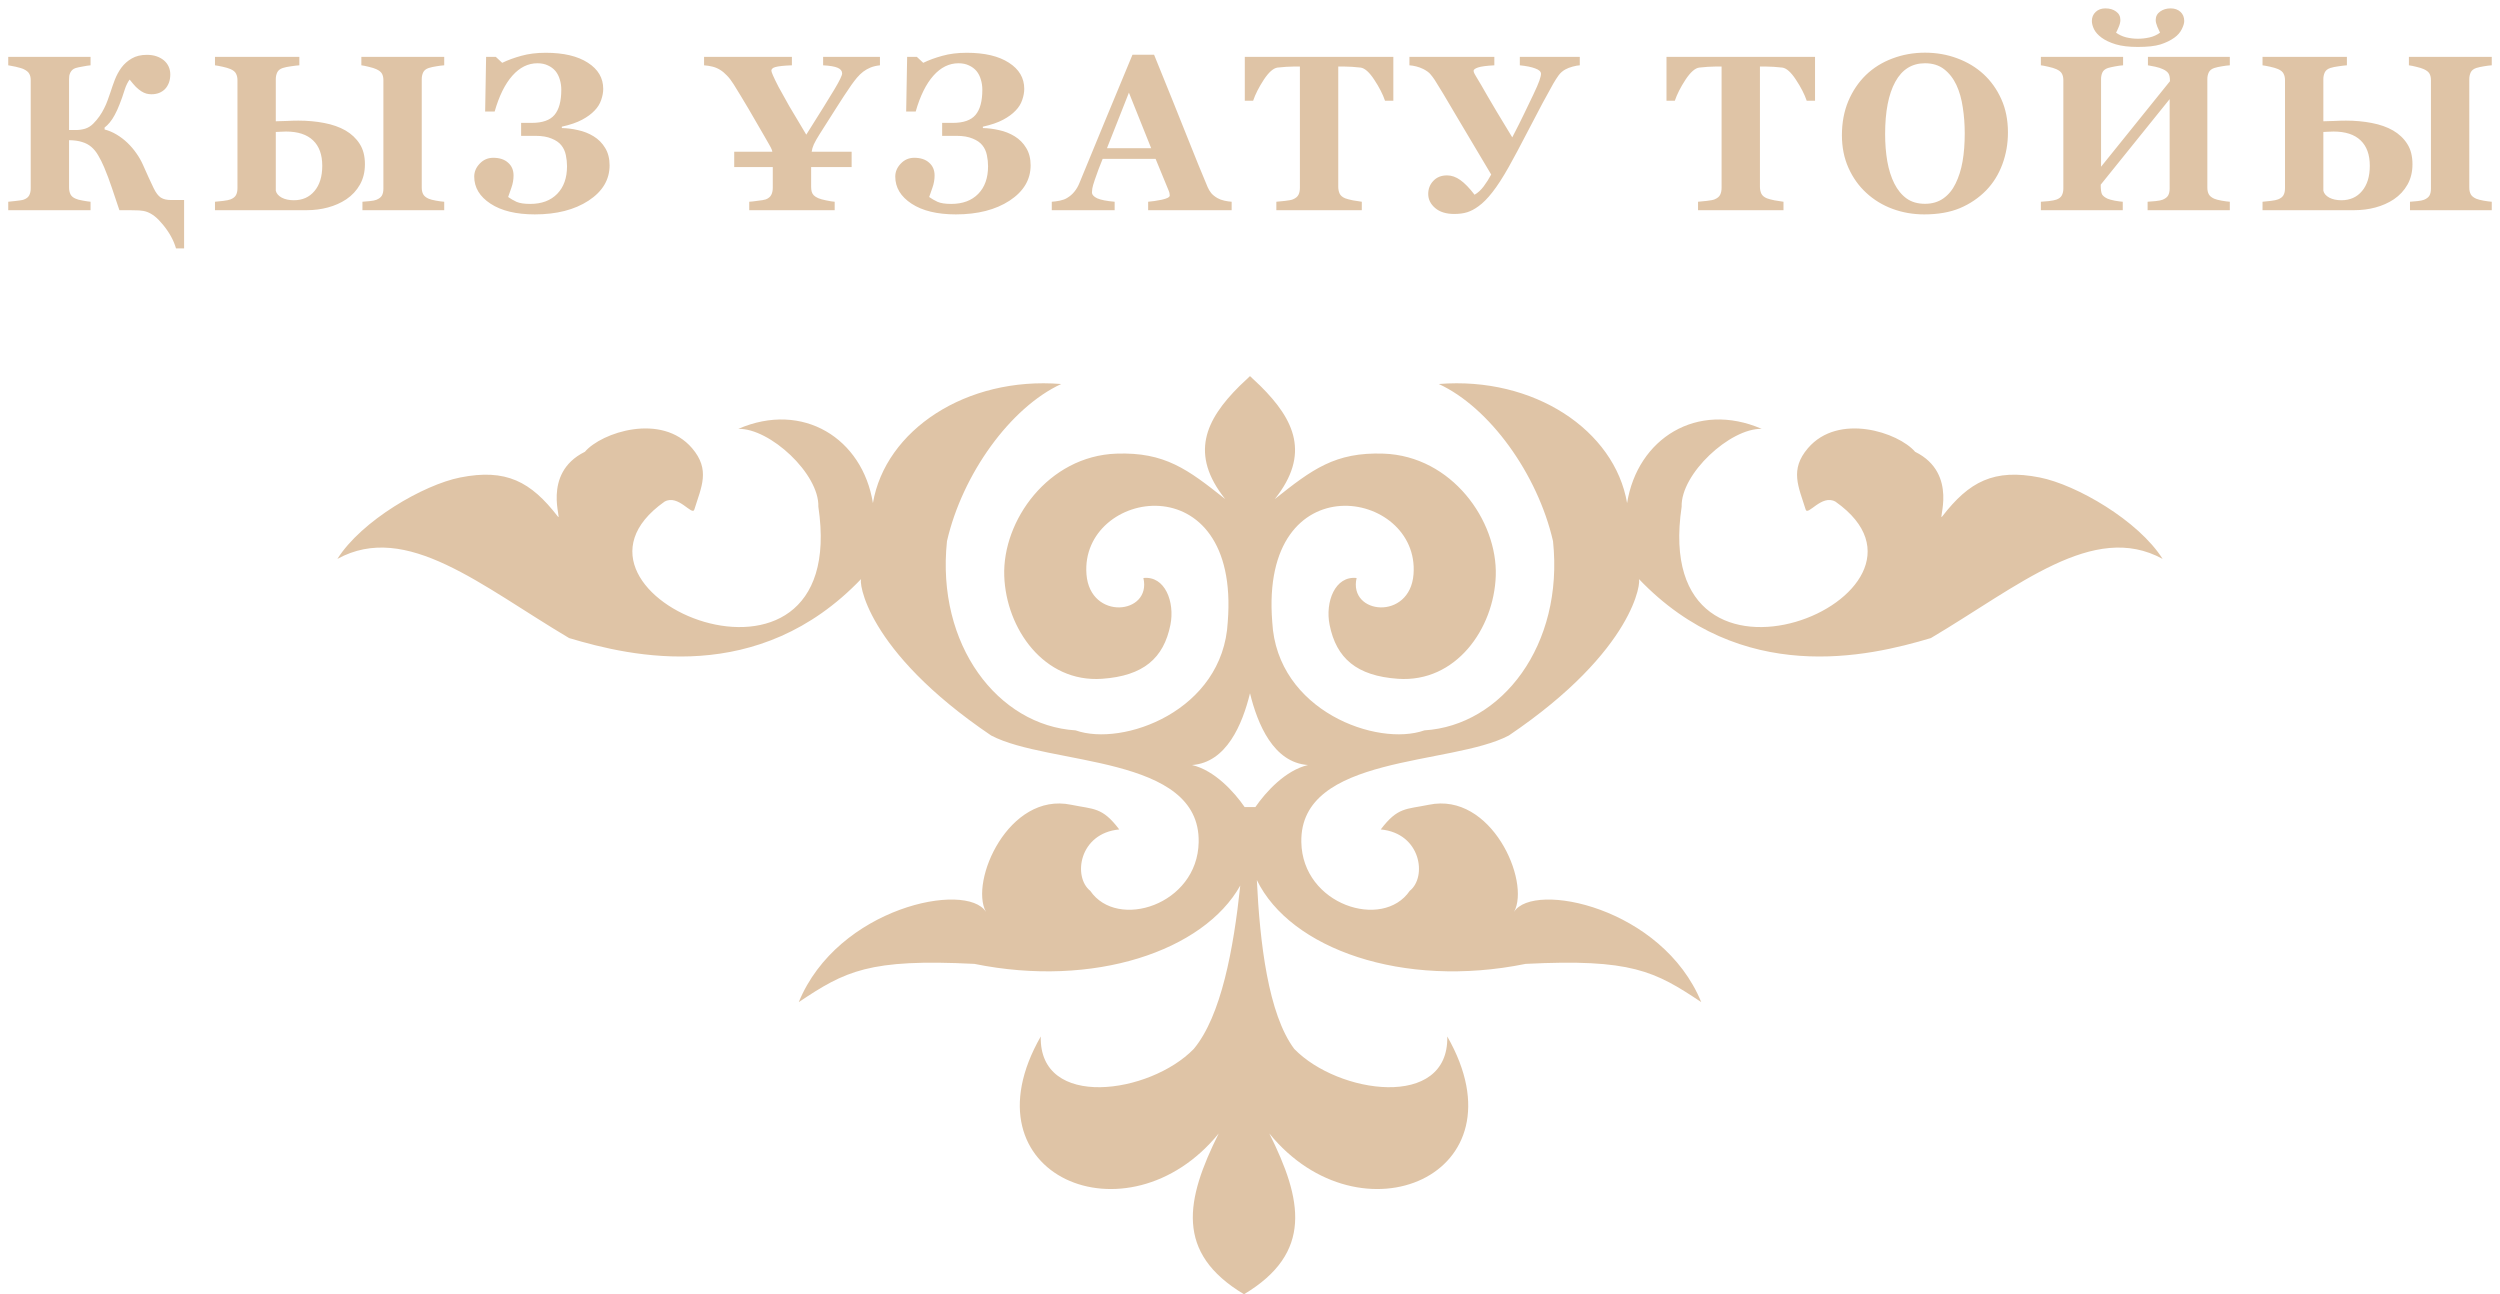 <?xml version="1.0" encoding="UTF-8"?> <svg xmlns="http://www.w3.org/2000/svg" width="226" height="117" viewBox="0 0 226 117" fill="none"> <path d="M0.745 5.143H8.186V5.904C8.095 5.911 7.987 5.924 7.864 5.943C7.74 5.963 7.613 5.986 7.483 6.012C7.359 6.031 7.239 6.054 7.121 6.08C7.004 6.106 6.913 6.129 6.848 6.148C6.724 6.188 6.623 6.243 6.545 6.314C6.467 6.386 6.405 6.467 6.36 6.559C6.314 6.65 6.282 6.747 6.262 6.852C6.249 6.949 6.243 7.047 6.243 7.145V11.754H6.877C7.151 11.754 7.421 11.715 7.688 11.637C7.961 11.552 8.205 11.402 8.42 11.188C8.642 10.966 8.834 10.738 8.996 10.504C9.159 10.27 9.299 10.032 9.416 9.791C9.54 9.55 9.644 9.309 9.729 9.068C9.82 8.827 9.905 8.587 9.983 8.346C10.1 7.981 10.233 7.6 10.383 7.203C10.54 6.806 10.738 6.441 10.979 6.109C11.226 5.777 11.536 5.504 11.907 5.289C12.278 5.068 12.737 4.957 13.284 4.957C13.609 4.957 13.902 5.003 14.162 5.094C14.423 5.185 14.644 5.309 14.827 5.465C15.009 5.621 15.149 5.807 15.246 6.021C15.344 6.236 15.393 6.471 15.393 6.725C15.393 7.011 15.351 7.265 15.266 7.486C15.181 7.708 15.064 7.896 14.915 8.053C14.765 8.202 14.586 8.32 14.377 8.404C14.169 8.482 13.941 8.521 13.694 8.521C13.537 8.521 13.384 8.502 13.235 8.463C13.091 8.424 12.942 8.355 12.786 8.258C12.629 8.16 12.463 8.027 12.287 7.857C12.118 7.682 11.929 7.46 11.721 7.193C11.643 7.291 11.565 7.418 11.487 7.574C11.409 7.724 11.337 7.903 11.272 8.111C11.116 8.613 10.963 9.049 10.813 9.42C10.67 9.791 10.523 10.113 10.373 10.387C10.23 10.654 10.081 10.882 9.924 11.07C9.774 11.253 9.618 11.406 9.455 11.529V11.705C9.833 11.803 10.194 11.956 10.54 12.164C10.891 12.372 11.216 12.62 11.516 12.906C11.816 13.193 12.086 13.508 12.327 13.854C12.567 14.192 12.769 14.547 12.932 14.918C13.121 15.348 13.29 15.725 13.44 16.051C13.59 16.376 13.739 16.695 13.889 17.008C13.993 17.223 14.097 17.398 14.202 17.535C14.306 17.672 14.42 17.783 14.543 17.867C14.674 17.945 14.813 18.001 14.963 18.033C15.12 18.066 15.295 18.082 15.491 18.082H16.643V22.457H15.911C15.702 21.728 15.308 21.012 14.729 20.309C14.456 19.977 14.205 19.723 13.977 19.547C13.749 19.371 13.521 19.241 13.293 19.156C13.066 19.078 12.821 19.033 12.561 19.02C12.3 19.006 12.004 19 11.672 19H10.793C10.566 18.329 10.341 17.662 10.12 16.998C9.898 16.334 9.664 15.709 9.416 15.123C9.241 14.713 9.062 14.355 8.879 14.049C8.704 13.743 8.498 13.489 8.264 13.287C8.03 13.085 7.75 12.935 7.424 12.838C7.105 12.734 6.711 12.678 6.243 12.672V16.959C6.243 17.18 6.285 17.382 6.37 17.564C6.461 17.74 6.62 17.874 6.848 17.965C6.907 17.991 6.991 18.02 7.102 18.053C7.219 18.079 7.343 18.105 7.473 18.131C7.61 18.157 7.743 18.18 7.873 18.199C8.004 18.219 8.108 18.232 8.186 18.238V19H0.745V18.238C1.005 18.212 1.217 18.189 1.379 18.17C1.542 18.15 1.676 18.134 1.78 18.121C1.884 18.108 1.962 18.095 2.014 18.082C2.066 18.069 2.112 18.056 2.151 18.043C2.385 17.958 2.548 17.831 2.639 17.662C2.73 17.486 2.776 17.281 2.776 17.047V7.242C2.776 7.014 2.733 6.826 2.649 6.676C2.571 6.52 2.405 6.38 2.151 6.256C2.073 6.217 1.965 6.178 1.829 6.139C1.692 6.1 1.552 6.064 1.409 6.031C1.265 5.999 1.132 5.973 1.008 5.953C0.885 5.927 0.797 5.911 0.745 5.904V5.143ZM29.132 14.986C29.132 13.984 28.855 13.219 28.302 12.691C27.748 12.158 26.931 11.891 25.85 11.891C25.72 11.891 25.551 11.897 25.343 11.91C25.134 11.917 24.997 11.923 24.932 11.93V17.242C24.991 17.496 25.17 17.704 25.47 17.867C25.769 18.023 26.134 18.102 26.563 18.102C27.345 18.102 27.966 17.825 28.428 17.271C28.897 16.718 29.132 15.956 29.132 14.986ZM32.989 14.85C32.989 15.54 32.839 16.152 32.54 16.686C32.24 17.219 31.83 17.662 31.309 18.014C30.808 18.346 30.251 18.593 29.64 18.756C29.034 18.919 28.406 19 27.755 19H19.434V18.238C19.623 18.219 19.874 18.193 20.186 18.16C20.499 18.121 20.717 18.076 20.841 18.023C21.075 17.932 21.238 17.805 21.329 17.643C21.42 17.48 21.466 17.271 21.466 17.018V7.242C21.466 7.021 21.423 6.829 21.339 6.666C21.261 6.497 21.095 6.357 20.841 6.246C20.658 6.168 20.417 6.096 20.118 6.031C19.819 5.966 19.591 5.924 19.434 5.904V5.143H27.061V5.904C26.86 5.917 26.609 5.947 26.309 5.992C26.01 6.031 25.759 6.083 25.557 6.148C25.31 6.233 25.144 6.367 25.059 6.549C24.975 6.731 24.932 6.93 24.932 7.145V10.963C25.232 10.956 25.561 10.947 25.919 10.934C26.283 10.914 26.635 10.904 26.973 10.904C27.8 10.904 28.581 10.976 29.317 11.119C30.059 11.262 30.697 11.487 31.231 11.793C31.778 12.112 32.208 12.519 32.52 13.014C32.833 13.502 32.989 14.114 32.989 14.85ZM40.157 19H32.764V18.238C32.947 18.225 33.168 18.206 33.428 18.18C33.695 18.154 33.894 18.115 34.024 18.062C34.265 17.965 34.431 17.838 34.522 17.682C34.613 17.519 34.659 17.314 34.659 17.066V7.242C34.659 7.014 34.617 6.822 34.532 6.666C34.447 6.51 34.278 6.373 34.024 6.256C33.855 6.178 33.627 6.106 33.341 6.041C33.061 5.969 32.836 5.924 32.667 5.904V5.143H40.157V5.904C39.949 5.917 39.714 5.947 39.454 5.992C39.194 6.031 38.959 6.083 38.751 6.148C38.503 6.233 38.337 6.367 38.253 6.549C38.168 6.731 38.126 6.93 38.126 7.145V16.959C38.126 17.193 38.168 17.392 38.253 17.555C38.337 17.717 38.503 17.854 38.751 17.965C38.907 18.03 39.132 18.088 39.425 18.141C39.724 18.193 39.968 18.225 40.157 18.238V19ZM53.661 12.32C54.097 12.587 54.446 12.939 54.706 13.375C54.973 13.811 55.107 14.335 55.107 14.947C55.107 16.243 54.472 17.307 53.202 18.141C51.933 18.967 50.315 19.381 48.349 19.381C46.663 19.381 45.328 19.059 44.345 18.414C43.362 17.77 42.87 16.953 42.87 15.963C42.87 15.527 43.036 15.136 43.368 14.791C43.7 14.44 44.107 14.264 44.589 14.264C45.156 14.264 45.601 14.41 45.927 14.703C46.259 14.99 46.425 15.377 46.425 15.865C46.425 16.236 46.36 16.604 46.23 16.969C46.106 17.327 46.008 17.607 45.937 17.809C46.165 17.971 46.419 18.118 46.698 18.248C46.985 18.372 47.395 18.434 47.929 18.434C48.964 18.434 49.778 18.131 50.37 17.525C50.963 16.92 51.259 16.087 51.259 15.025C51.259 14.693 51.223 14.358 51.152 14.02C51.08 13.675 50.943 13.378 50.741 13.131C50.546 12.883 50.253 12.682 49.862 12.525C49.478 12.363 49 12.281 48.427 12.281H47.109V11.109H48.066C49.036 11.109 49.722 10.868 50.126 10.387C50.536 9.905 50.741 9.146 50.741 8.111C50.741 7.786 50.696 7.477 50.605 7.184C50.52 6.891 50.39 6.637 50.214 6.422C50.032 6.207 49.804 6.038 49.531 5.914C49.264 5.784 48.948 5.719 48.583 5.719C47.737 5.719 46.982 6.093 46.318 6.842C45.654 7.59 45.12 8.671 44.716 10.084H43.857L43.944 5.143H44.823L45.4 5.68C45.907 5.432 46.484 5.221 47.128 5.045C47.773 4.863 48.508 4.771 49.335 4.771C50.95 4.771 52.219 5.071 53.144 5.67C54.068 6.262 54.531 7.05 54.531 8.033C54.531 8.352 54.469 8.688 54.345 9.039C54.228 9.391 54.029 9.71 53.749 9.996C53.469 10.296 53.092 10.572 52.616 10.826C52.141 11.08 51.532 11.288 50.79 11.451V11.578C51.259 11.585 51.747 11.646 52.255 11.764C52.769 11.874 53.238 12.06 53.661 12.32ZM76.988 15.104H73.326V16.881C73.326 17.044 73.342 17.19 73.375 17.32C73.408 17.444 73.469 17.555 73.561 17.652C73.658 17.75 73.795 17.838 73.971 17.916C74.147 17.988 74.378 18.053 74.664 18.111C74.846 18.15 75.003 18.18 75.133 18.199C75.263 18.219 75.37 18.232 75.455 18.238V19H67.731V18.238C67.809 18.232 67.919 18.222 68.062 18.209C68.206 18.189 68.352 18.17 68.502 18.15C68.658 18.131 68.805 18.111 68.941 18.092C69.078 18.066 69.176 18.043 69.234 18.023C69.475 17.926 69.638 17.789 69.723 17.613C69.814 17.438 69.859 17.226 69.859 16.979V15.104H66.373V13.717H69.82L69.781 13.56C69.736 13.437 69.658 13.281 69.547 13.092C69.436 12.903 69.293 12.652 69.117 12.34C68.609 11.448 68.124 10.611 67.662 9.83C67.2 9.049 66.754 8.313 66.324 7.623C66.122 7.298 65.917 7.031 65.709 6.822C65.507 6.607 65.299 6.435 65.084 6.305C64.869 6.174 64.641 6.08 64.4 6.021C64.166 5.963 63.915 5.924 63.648 5.904V5.143H71.588V5.904C71.217 5.917 70.911 5.937 70.67 5.963C70.429 5.989 70.237 6.021 70.094 6.061C69.957 6.1 69.863 6.148 69.811 6.207C69.758 6.259 69.732 6.321 69.732 6.393C69.732 6.451 69.781 6.594 69.879 6.822C69.977 7.05 70.143 7.392 70.377 7.848C70.618 8.297 70.94 8.876 71.344 9.586C71.754 10.289 72.268 11.152 72.887 12.174C74.124 10.214 74.973 8.847 75.436 8.072C75.898 7.298 76.129 6.819 76.129 6.637C76.129 6.415 75.995 6.246 75.728 6.129C75.462 6.012 75.022 5.937 74.41 5.904V5.143H79.547V5.904C79.234 5.937 78.954 6.002 78.707 6.1C78.466 6.197 78.242 6.324 78.033 6.48C77.831 6.637 77.643 6.819 77.467 7.027C77.297 7.229 77.128 7.451 76.959 7.691C76.523 8.323 76.077 9 75.621 9.723C75.165 10.439 74.661 11.233 74.107 12.105C73.86 12.496 73.681 12.812 73.57 13.053C73.466 13.287 73.401 13.508 73.375 13.717H76.988V15.104ZM91.723 12.32C92.159 12.587 92.508 12.939 92.768 13.375C93.035 13.811 93.168 14.335 93.168 14.947C93.168 16.243 92.534 17.307 91.264 18.141C89.995 18.967 88.377 19.381 86.41 19.381C84.724 19.381 83.39 19.059 82.407 18.414C81.424 17.77 80.932 16.953 80.932 15.963C80.932 15.527 81.098 15.136 81.43 14.791C81.762 14.44 82.169 14.264 82.651 14.264C83.217 14.264 83.663 14.41 83.989 14.703C84.321 14.99 84.487 15.377 84.487 15.865C84.487 16.236 84.422 16.604 84.291 16.969C84.168 17.327 84.07 17.607 83.998 17.809C84.226 17.971 84.48 18.118 84.76 18.248C85.047 18.372 85.457 18.434 85.991 18.434C87.026 18.434 87.84 18.131 88.432 17.525C89.025 16.92 89.321 16.087 89.321 15.025C89.321 14.693 89.285 14.358 89.213 14.02C89.142 13.675 89.005 13.378 88.803 13.131C88.608 12.883 88.315 12.682 87.924 12.525C87.54 12.363 87.062 12.281 86.489 12.281H85.17V11.109H86.127C87.097 11.109 87.784 10.868 88.188 10.387C88.598 9.905 88.803 9.146 88.803 8.111C88.803 7.786 88.758 7.477 88.666 7.184C88.582 6.891 88.452 6.637 88.276 6.422C88.094 6.207 87.866 6.038 87.592 5.914C87.325 5.784 87.01 5.719 86.645 5.719C85.799 5.719 85.043 6.093 84.379 6.842C83.715 7.59 83.181 8.671 82.778 10.084H81.918L82.006 5.143H82.885L83.461 5.68C83.969 5.432 84.545 5.221 85.19 5.045C85.834 4.863 86.57 4.771 87.397 4.771C89.011 4.771 90.281 5.071 91.206 5.67C92.13 6.262 92.592 7.05 92.592 8.033C92.592 8.352 92.53 8.688 92.407 9.039C92.29 9.391 92.091 9.71 91.811 9.996C91.531 10.296 91.153 10.572 90.678 10.826C90.203 11.08 89.594 11.288 88.852 11.451V11.578C89.321 11.585 89.809 11.646 90.317 11.764C90.831 11.874 91.3 12.06 91.723 12.32ZM111.341 19H103.792V18.238C104.143 18.212 104.557 18.15 105.032 18.053C105.507 17.949 105.745 17.822 105.745 17.672C105.745 17.62 105.738 17.561 105.725 17.496C105.719 17.431 105.693 17.343 105.647 17.232L104.466 14.361H99.68C99.57 14.628 99.446 14.941 99.309 15.299C99.179 15.657 99.065 15.976 98.968 16.256C98.844 16.62 98.769 16.884 98.743 17.047C98.723 17.21 98.714 17.324 98.714 17.389C98.714 17.597 98.87 17.776 99.182 17.926C99.501 18.069 100.029 18.173 100.764 18.238V19H95.081V18.238C95.296 18.225 95.537 18.193 95.803 18.141C96.077 18.082 96.292 18.004 96.448 17.906C96.715 17.75 96.94 17.558 97.122 17.33C97.311 17.102 97.467 16.832 97.591 16.52C98.346 14.69 99.101 12.857 99.856 11.021C100.618 9.186 101.458 7.161 102.376 4.947H104.329C105.605 8.085 106.604 10.566 107.327 12.389C108.05 14.212 108.665 15.722 109.173 16.92C109.257 17.115 109.365 17.294 109.495 17.457C109.625 17.613 109.811 17.763 110.052 17.906C110.234 18.01 110.445 18.088 110.686 18.141C110.927 18.193 111.145 18.225 111.341 18.238V19ZM104.065 13.395L102.054 8.375L100.071 13.395H104.065ZM125.958 9.107H125.206C125.004 8.515 124.679 7.88 124.23 7.203C123.787 6.526 123.377 6.161 122.999 6.109C122.791 6.083 122.534 6.061 122.228 6.041C121.922 6.021 121.658 6.012 121.437 6.012H120.978V16.881C120.978 17.115 121.02 17.324 121.105 17.506C121.189 17.682 121.355 17.822 121.603 17.926C121.752 17.984 121.984 18.046 122.296 18.111C122.615 18.17 122.885 18.212 123.107 18.238V19H115.382V18.238C115.571 18.219 115.835 18.193 116.173 18.16C116.518 18.121 116.752 18.076 116.876 18.023C117.13 17.919 117.299 17.779 117.384 17.604C117.469 17.428 117.511 17.219 117.511 16.979V6.012H117.052C116.831 6.012 116.567 6.021 116.261 6.041C115.955 6.061 115.698 6.083 115.489 6.109C115.112 6.161 114.698 6.526 114.249 7.203C113.807 7.88 113.484 8.515 113.282 9.107H112.53V5.143H125.958V9.107ZM142.812 5.904C142.649 5.911 142.435 5.95 142.168 6.021C141.901 6.093 141.676 6.181 141.494 6.285C141.259 6.415 141.061 6.591 140.898 6.812C140.742 7.027 140.582 7.275 140.42 7.555C139.84 8.577 139.13 9.902 138.291 11.529C137.451 13.15 136.819 14.335 136.396 15.084C135.849 16.054 135.354 16.819 134.912 17.379C134.476 17.939 134.056 18.362 133.652 18.648C133.307 18.902 132.968 19.081 132.636 19.186C132.304 19.29 131.914 19.342 131.464 19.342C130.729 19.342 130.153 19.163 129.736 18.805C129.319 18.447 129.111 18.023 129.111 17.535C129.111 17.073 129.264 16.679 129.57 16.354C129.882 16.021 130.296 15.855 130.81 15.855C131.22 15.855 131.621 15.995 132.011 16.275C132.402 16.549 132.832 16.991 133.3 17.604C133.606 17.428 133.883 17.174 134.13 16.842C134.378 16.51 134.602 16.155 134.804 15.777C133.945 14.345 132.955 12.682 131.836 10.787C130.722 8.886 130.009 7.698 129.697 7.223C129.567 7.027 129.436 6.855 129.306 6.705C129.183 6.555 128.974 6.402 128.681 6.246C128.453 6.135 128.232 6.054 128.017 6.002C127.809 5.95 127.607 5.917 127.412 5.904V5.143H135.088V5.904C134.371 5.943 133.88 6.008 133.613 6.1C133.346 6.191 133.213 6.292 133.213 6.402C133.213 6.474 133.242 6.565 133.3 6.676C133.365 6.786 133.414 6.871 133.447 6.93C133.753 7.431 134.091 8.01 134.463 8.668C134.834 9.319 135.582 10.569 136.709 12.418C137.151 11.565 137.506 10.859 137.773 10.299C138.046 9.732 138.326 9.15 138.613 8.551C138.88 7.991 139.062 7.571 139.16 7.291C139.257 7.005 139.306 6.799 139.306 6.676C139.306 6.474 139.134 6.311 138.789 6.188C138.45 6.057 137.985 5.963 137.392 5.904V5.143H142.812V5.904ZM164.079 9.107H163.327C163.125 8.515 162.799 7.88 162.35 7.203C161.907 6.526 161.497 6.161 161.12 6.109C160.911 6.083 160.654 6.061 160.348 6.041C160.042 6.021 159.778 6.012 159.557 6.012H159.098V16.881C159.098 17.115 159.14 17.324 159.225 17.506C159.31 17.682 159.476 17.822 159.723 17.926C159.873 17.984 160.104 18.046 160.416 18.111C160.735 18.17 161.006 18.212 161.227 18.238V19H153.502V18.238C153.691 18.219 153.955 18.193 154.293 18.16C154.638 18.121 154.873 18.076 154.996 18.023C155.25 17.919 155.42 17.779 155.504 17.604C155.589 17.428 155.631 17.219 155.631 16.979V6.012H155.172C154.951 6.012 154.687 6.021 154.381 6.041C154.075 6.061 153.818 6.083 153.61 6.109C153.232 6.161 152.819 6.526 152.37 7.203C151.927 7.88 151.605 8.515 151.403 9.107H150.651V5.143H164.079V9.107ZM179.292 6.686C179.975 7.311 180.516 8.066 180.913 8.951C181.317 9.837 181.518 10.846 181.518 11.979C181.518 12.988 181.349 13.948 181.011 14.859C180.672 15.771 180.184 16.555 179.546 17.213C178.875 17.896 178.087 18.43 177.182 18.814C176.277 19.192 175.2 19.381 173.95 19.381C172.941 19.381 171.987 19.215 171.089 18.883C170.19 18.551 169.399 18.069 168.716 17.438C168.039 16.819 167.501 16.067 167.104 15.182C166.707 14.296 166.509 13.31 166.509 12.223C166.509 11.09 166.701 10.065 167.085 9.146C167.475 8.222 168.009 7.431 168.686 6.773C169.357 6.129 170.151 5.634 171.069 5.289C171.994 4.938 172.977 4.762 174.018 4.762C175.054 4.762 176.024 4.931 176.929 5.27C177.84 5.608 178.628 6.08 179.292 6.686ZM176.782 16.598C177.075 16.005 177.287 15.335 177.417 14.586C177.547 13.837 177.612 12.991 177.612 12.047C177.612 11.246 177.554 10.468 177.436 9.713C177.326 8.951 177.134 8.274 176.86 7.682C176.58 7.089 176.209 6.614 175.747 6.256C175.285 5.898 174.708 5.719 174.018 5.719C172.84 5.719 171.945 6.279 171.333 7.398C170.721 8.512 170.415 10.087 170.415 12.125C170.415 12.991 170.48 13.808 170.61 14.576C170.747 15.344 170.958 16.015 171.245 16.588C171.538 17.167 171.909 17.62 172.358 17.945C172.807 18.264 173.361 18.424 174.018 18.424C174.663 18.424 175.216 18.261 175.679 17.936C176.141 17.61 176.509 17.164 176.782 16.598ZM201.575 19H194.144V18.238C194.306 18.225 194.544 18.206 194.857 18.18C195.169 18.147 195.384 18.105 195.501 18.053C195.742 17.955 195.908 17.828 195.999 17.672C196.09 17.509 196.136 17.304 196.136 17.057V8.961L189.905 16.695C189.905 17.145 189.948 17.441 190.032 17.584C190.124 17.727 190.29 17.854 190.53 17.965C190.667 18.023 190.882 18.082 191.175 18.141C191.468 18.193 191.709 18.225 191.898 18.238V19H184.495V18.238C184.658 18.232 184.896 18.212 185.208 18.18C185.527 18.141 185.758 18.095 185.902 18.043C186.136 17.958 186.299 17.831 186.39 17.662C186.481 17.486 186.527 17.281 186.527 17.047V7.242C186.527 7.014 186.484 6.822 186.4 6.666C186.321 6.51 186.155 6.373 185.902 6.256C185.713 6.171 185.465 6.096 185.159 6.031C184.853 5.96 184.632 5.917 184.495 5.904V5.143H191.927V5.904C191.725 5.917 191.484 5.95 191.204 6.002C190.924 6.054 190.709 6.103 190.56 6.148C190.306 6.233 190.137 6.37 190.052 6.559C189.974 6.741 189.935 6.936 189.935 7.145V15.074L196.165 7.34C196.165 7.001 196.116 6.764 196.019 6.627C195.921 6.484 195.758 6.36 195.53 6.256C195.342 6.165 195.111 6.09 194.837 6.031C194.57 5.973 194.349 5.93 194.173 5.904V5.143H201.575V5.904C201.367 5.917 201.133 5.947 200.872 5.992C200.612 6.031 200.377 6.083 200.169 6.148C199.922 6.233 199.756 6.367 199.671 6.549C199.586 6.731 199.544 6.93 199.544 7.145V16.959C199.544 17.193 199.586 17.392 199.671 17.555C199.756 17.717 199.922 17.854 200.169 17.965C200.325 18.03 200.55 18.088 200.843 18.141C201.142 18.193 201.387 18.225 201.575 18.238V19ZM197.454 1.9C197.454 2.102 197.379 2.35 197.23 2.643C197.086 2.936 196.865 3.189 196.566 3.404C196.214 3.658 195.791 3.863 195.296 4.02C194.808 4.169 194.131 4.244 193.265 4.244C192.471 4.244 191.806 4.166 191.273 4.01C190.739 3.847 190.309 3.645 189.984 3.404C189.665 3.17 189.437 2.916 189.3 2.643C189.17 2.369 189.105 2.122 189.105 1.9C189.105 1.568 189.219 1.295 189.446 1.08C189.674 0.865 189.967 0.758 190.325 0.758C190.716 0.758 191.038 0.852 191.292 1.041C191.553 1.223 191.683 1.48 191.683 1.812C191.683 1.995 191.631 2.206 191.527 2.447C191.429 2.682 191.351 2.851 191.292 2.955C191.553 3.144 191.855 3.284 192.2 3.375C192.552 3.46 192.907 3.502 193.265 3.502C193.61 3.502 193.958 3.463 194.31 3.385C194.661 3.307 194.98 3.163 195.267 2.955C195.202 2.831 195.12 2.652 195.023 2.418C194.925 2.177 194.876 1.975 194.876 1.812C194.876 1.487 195.01 1.23 195.277 1.041C195.543 0.852 195.859 0.758 196.224 0.758C196.588 0.758 196.885 0.862 197.112 1.07C197.34 1.279 197.454 1.555 197.454 1.9ZM214.23 14.986C214.23 13.984 213.953 13.219 213.4 12.691C212.847 12.158 212.03 11.891 210.949 11.891C210.819 11.891 210.649 11.897 210.441 11.91C210.233 11.917 210.096 11.923 210.031 11.93V17.242C210.089 17.496 210.268 17.704 210.568 17.867C210.867 18.023 211.232 18.102 211.662 18.102C212.443 18.102 213.065 17.825 213.527 17.271C213.996 16.718 214.23 15.956 214.23 14.986ZM218.087 14.85C218.087 15.54 217.938 16.152 217.638 16.686C217.339 17.219 216.929 17.662 216.408 18.014C215.907 18.346 215.35 18.593 214.738 18.756C214.132 18.919 213.504 19 212.853 19H204.533V18.238C204.722 18.219 204.972 18.193 205.285 18.16C205.597 18.121 205.815 18.076 205.939 18.023C206.173 17.932 206.336 17.805 206.427 17.643C206.518 17.48 206.564 17.271 206.564 17.018V7.242C206.564 7.021 206.522 6.829 206.437 6.666C206.359 6.497 206.193 6.357 205.939 6.246C205.757 6.168 205.516 6.096 205.216 6.031C204.917 5.966 204.689 5.924 204.533 5.904V5.143H212.16V5.904C211.958 5.917 211.707 5.947 211.408 5.992C211.108 6.031 210.858 6.083 210.656 6.148C210.408 6.233 210.242 6.367 210.158 6.549C210.073 6.731 210.031 6.93 210.031 7.145V10.963C210.33 10.956 210.659 10.947 211.017 10.934C211.382 10.914 211.733 10.904 212.072 10.904C212.899 10.904 213.68 10.976 214.416 11.119C215.158 11.262 215.796 11.487 216.33 11.793C216.877 12.112 217.306 12.519 217.619 13.014C217.931 13.502 218.087 14.114 218.087 14.85ZM225.255 19H217.863V18.238C218.045 18.225 218.267 18.206 218.527 18.18C218.794 18.154 218.992 18.115 219.123 18.062C219.364 17.965 219.53 17.838 219.621 17.682C219.712 17.519 219.757 17.314 219.757 17.066V7.242C219.757 7.014 219.715 6.822 219.63 6.666C219.546 6.51 219.377 6.373 219.123 6.256C218.953 6.178 218.726 6.106 218.439 6.041C218.159 5.969 217.934 5.924 217.765 5.904V5.143H225.255V5.904C225.047 5.917 224.813 5.947 224.552 5.992C224.292 6.031 224.058 6.083 223.849 6.148C223.602 6.233 223.436 6.367 223.351 6.549C223.267 6.731 223.224 6.93 223.224 7.145V16.959C223.224 17.193 223.267 17.392 223.351 17.555C223.436 17.717 223.602 17.854 223.849 17.965C224.005 18.03 224.23 18.088 224.523 18.141C224.823 18.193 225.067 18.225 225.255 18.238V19Z" fill="#DFC4A6"></path> <path fill-rule="evenodd" clip-rule="evenodd" d="M112.12 80.055C108.813 85.958 98.888 89.332 88.085 87.135C78.551 86.65 76.4 87.788 72.208 90.592C75.726 82.011 87.39 79.638 89.129 82.433C87.629 79.679 91.176 71.579 96.825 72.749C98.884 73.175 99.639 72.942 101.18 74.981C97.536 75.326 96.976 79.279 98.56 80.533C100.996 84.109 108.26 81.809 108.36 76.129C108.514 68.2 94.814 69.23 89.602 66.49C78.14 58.741 77.612 52.418 77.861 52.326C68.58 62.044 57.123 59.382 51.447 57.681C43.527 52.987 36.738 47.098 30.5 50.525C32.686 47.059 38.294 43.822 41.599 43.165C45.758 42.338 47.993 43.544 50.417 46.68C50.906 47.311 48.875 42.813 52.875 40.842C54.375 39.086 59.806 37.291 62.565 40.517C64.23 42.466 63.41 43.999 62.77 46.057C62.575 46.687 61.317 44.637 60.068 45.353C48.152 53.771 76.958 65.753 73.979 45.803C74.071 42.843 69.603 38.699 66.742 38.769C72.595 36.236 77.973 39.643 78.912 45.479C80.037 38.888 87.337 34.02 95.934 34.714C91.344 36.83 86.998 42.862 85.607 48.92C84.617 58.323 90.236 65.593 97.235 66.025C101.477 67.533 110.564 64.285 110.989 56.226C112.139 41.71 97.621 44.209 98.217 51.916C98.543 56.136 104.128 55.563 103.363 52.252C105.316 52.035 106.22 54.421 105.804 56.492C105.196 59.511 103.361 61.102 99.622 61.363C94.387 61.728 90.949 56.843 90.784 52.063C90.611 47.057 94.767 41.227 100.92 41.009C105.305 40.855 107.374 42.428 110.76 45.117C107.528 41.065 108.959 37.963 112.058 34.891L113 34L113.943 34.891C117.041 37.963 118.472 41.065 115.24 45.117C118.626 42.428 120.695 40.855 125.081 41.009C131.233 41.227 135.39 47.057 135.217 52.063C135.051 56.843 131.614 61.728 126.378 61.363C122.639 61.102 120.804 59.511 120.197 56.492C119.78 54.421 120.685 52.035 122.637 52.252C121.873 55.563 127.457 56.136 127.783 51.916C128.38 44.209 113.861 41.71 115.011 56.226C115.436 64.285 124.524 67.533 128.765 66.025C135.765 65.593 141.383 58.323 140.393 48.92C139.003 42.862 134.657 36.83 130.067 34.714C138.664 34.02 145.963 38.888 147.089 45.479C148.028 39.643 153.405 36.236 159.259 38.769C156.398 38.699 151.93 42.843 152.021 45.803C149.042 65.753 177.848 53.771 165.932 45.353C164.683 44.637 163.425 46.687 163.23 46.057C162.59 43.999 161.77 42.466 163.436 40.517C166.194 37.291 171.625 39.086 173.125 40.842C177.126 42.813 175.095 47.311 175.583 46.68C178.007 43.544 180.242 42.338 184.401 43.165C187.706 43.822 193.314 47.059 195.5 50.525C189.262 47.098 182.474 52.987 174.553 57.681C168.877 59.382 157.42 62.044 148.14 52.326C148.388 52.418 147.86 58.741 136.398 66.49C131.186 69.23 117.487 68.2 117.64 76.129C117.74 81.809 125.005 84.109 127.44 80.533C129.024 79.279 128.465 75.326 124.821 74.981C126.361 72.942 127.116 73.175 129.175 72.749C134.825 71.579 138.371 79.679 136.871 82.433C138.61 79.638 150.275 82.011 153.793 90.592C149.6 87.788 147.449 86.65 137.915 87.135C126.811 89.394 116.633 85.766 113.619 79.555C113.889 85.215 114.649 91.679 117.001 94.823C120.956 98.902 130.993 100.346 130.833 93.697C138.036 106.286 122.964 112.577 114.747 102.466C117.728 108.443 118.722 113.255 112.459 117L112.458 117C106.195 113.255 107.19 108.443 110.171 102.466C101.954 112.577 86.882 106.286 94.085 93.697C93.925 100.346 103.961 98.902 107.917 94.823C110.404 91.836 111.52 85.749 112.12 80.055ZM112.692 72.961L112.517 72.961C111.556 71.569 109.785 69.633 107.757 69.158C110.883 68.94 112.32 65.457 113 62.672C113.681 65.457 115.118 68.94 118.243 69.158C116.215 69.633 114.444 71.569 113.484 72.961L112.692 72.961Z" fill="#DFC4A6"></path> </svg> 